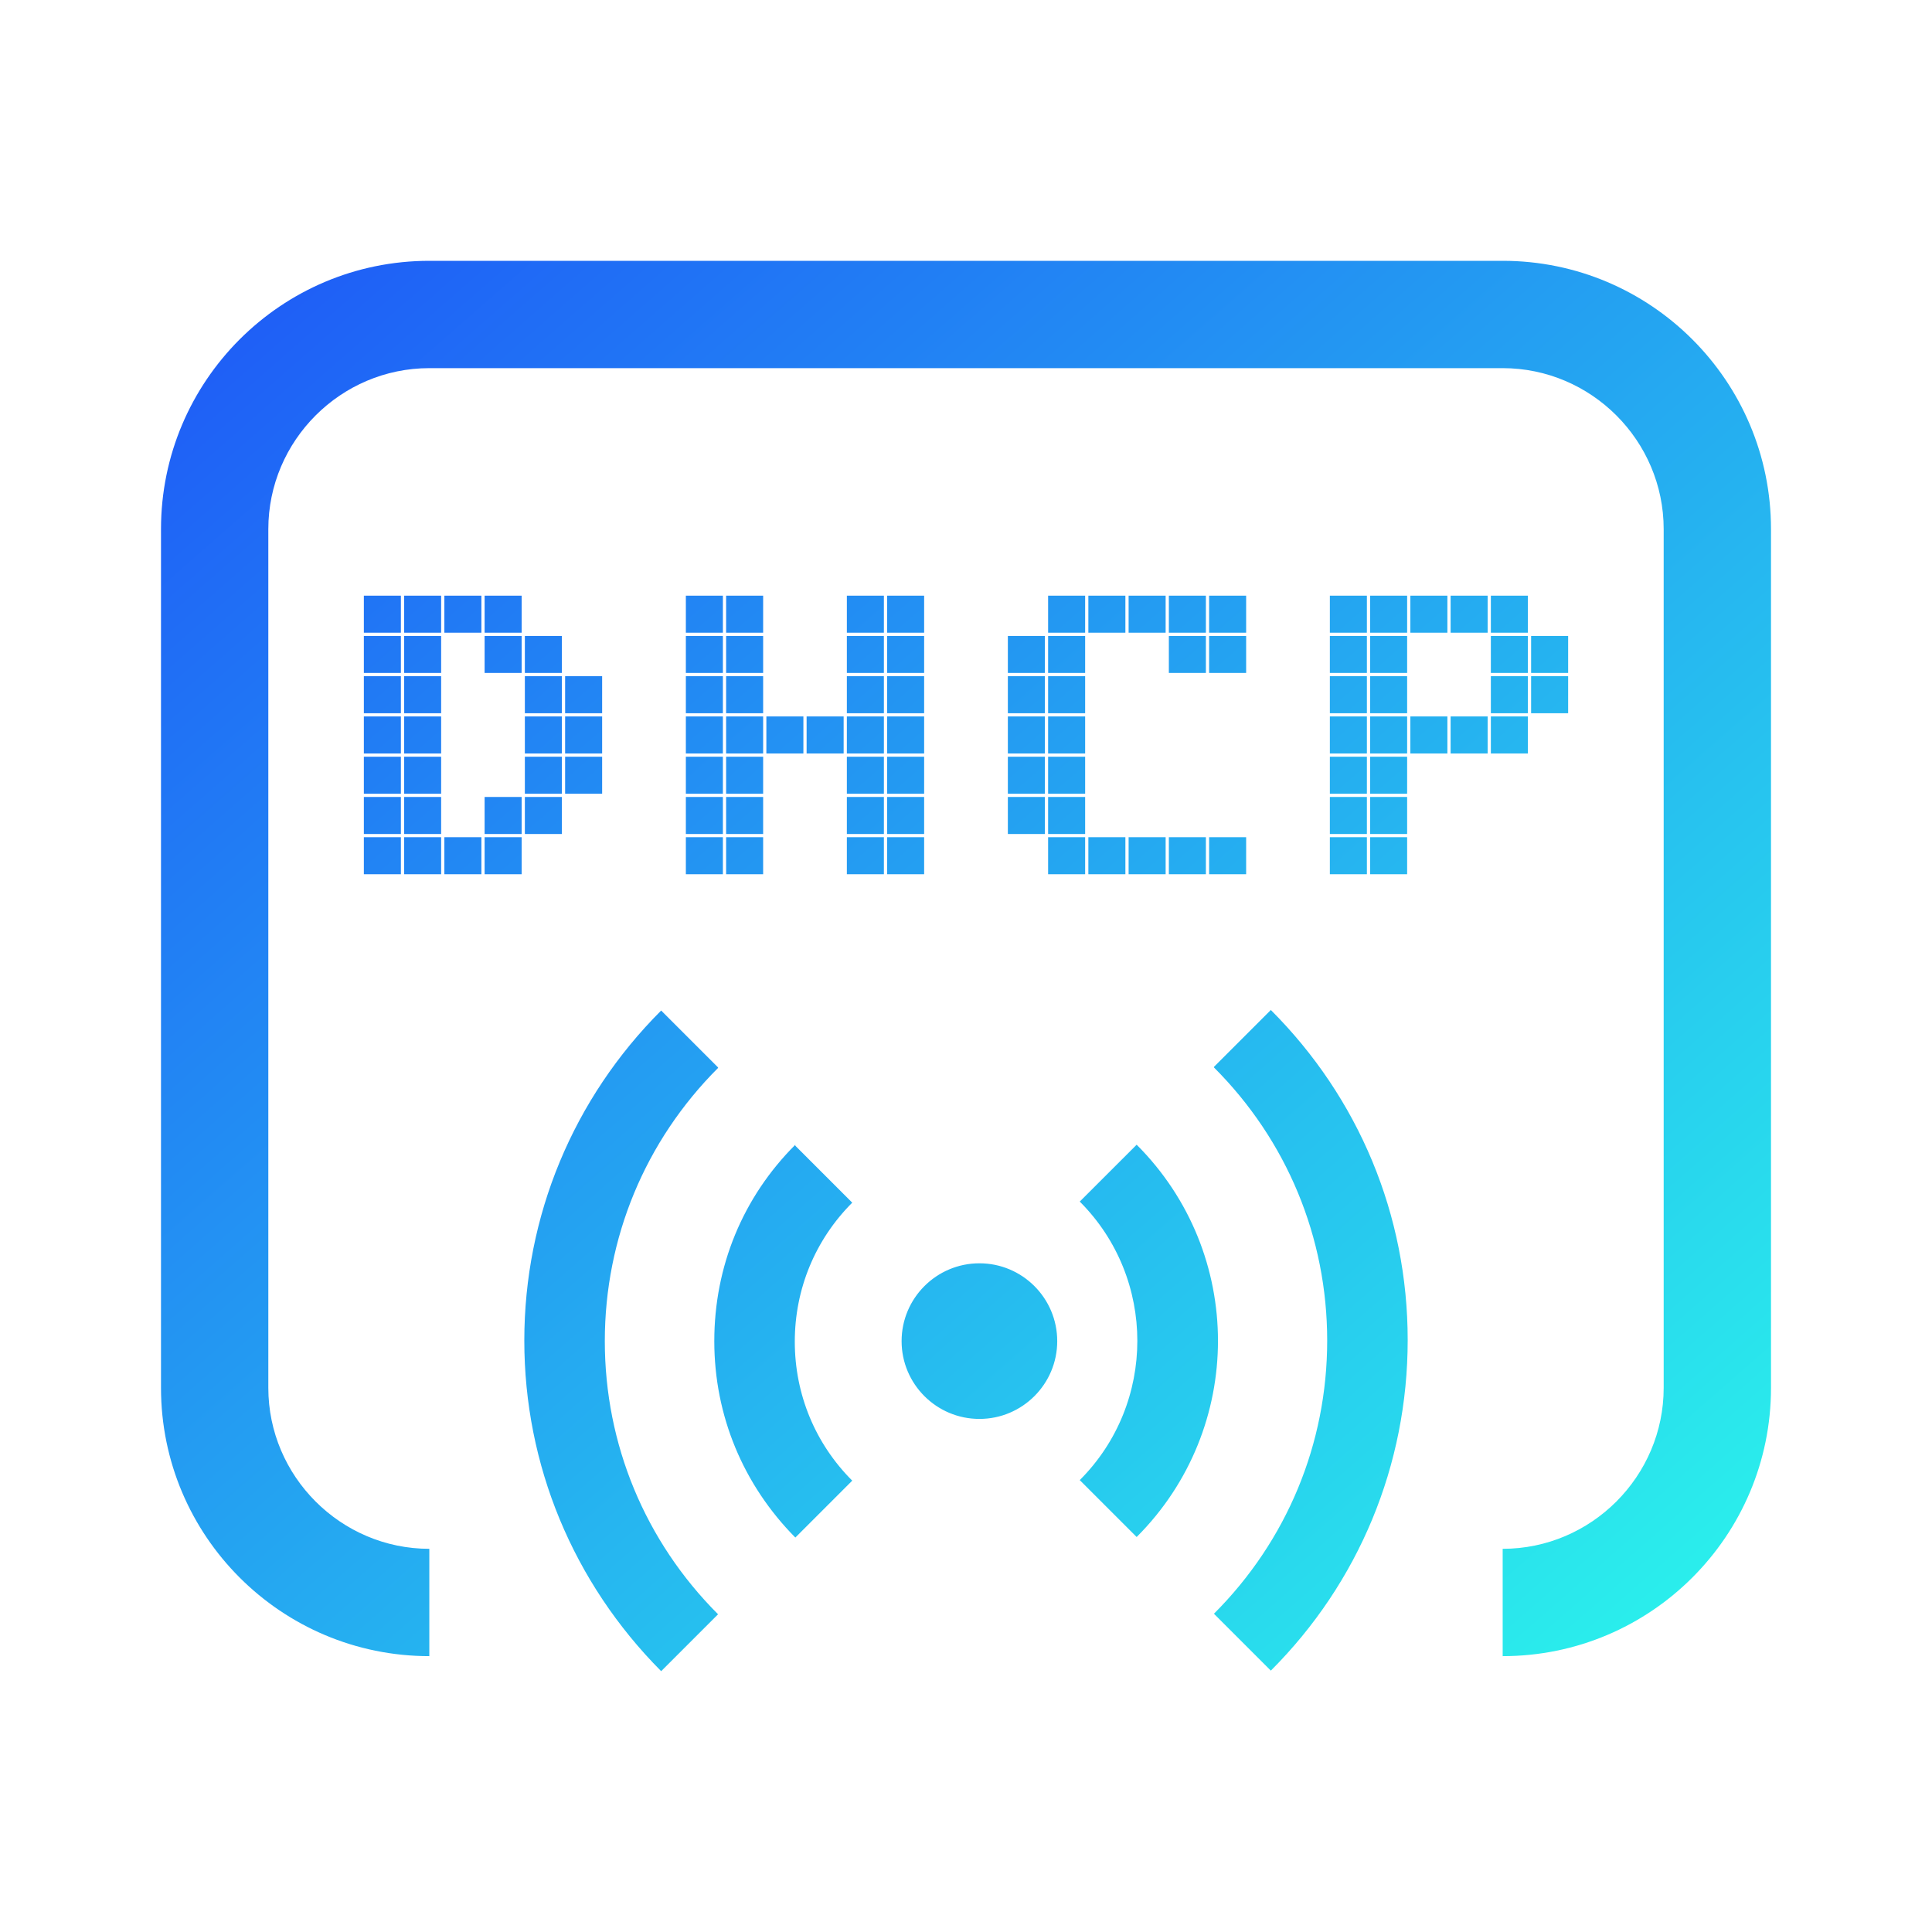 <?xml version="1.0" encoding="UTF-8"?>
<svg xmlns="http://www.w3.org/2000/svg" width="60" height="60" viewBox="0 0 60 60" fill="none">
  <g id="DHCP-Radius 1">
    <path id="Vector" d="M55 16.433V43.1C55 47.7 51.267 51.433 46.667 51.433V48.1C49.417 48.1 51.667 45.85 51.667 43.1V16.433C51.667 13.683 49.417 11.433 46.667 11.433H13.333C10.583 11.433 8.333 13.683 8.333 16.433V43.1C8.333 45.85 10.583 48.1 13.333 48.1V51.433C8.733 51.433 5 47.7 5 43.1V16.433C5 11.833 8.733 8.1 13.333 8.1H46.667C51.267 8.1 55 11.833 55 16.433ZM30.417 39.233C29.083 39.233 28 40.316 28 41.65C28 42.983 29.083 44.066 30.417 44.066C31.75 44.066 32.833 42.983 32.833 41.65C32.833 40.316 31.75 39.233 30.417 39.233ZM35.3 35.55L33.533 37.316C35.917 39.7 35.917 43.583 33.533 45.966L35.3 47.733C38.667 44.366 38.667 38.916 35.3 35.55ZM37.7 33.15C39.967 35.416 41.217 38.433 41.217 41.633C41.217 44.833 39.967 47.85 37.7 50.116L39.467 51.883C42.2 49.15 43.717 45.5 43.717 41.616C43.717 37.733 42.2 34.1 39.467 31.366L37.7 33.133V33.15ZM24.7 35.55C23.067 37.183 22.183 39.333 22.183 41.65C22.183 43.966 23.083 46.116 24.7 47.75L26.467 45.983C25.317 44.833 24.683 43.3 24.683 41.666C24.683 40.033 25.317 38.5 26.467 37.35L24.7 35.583V35.55ZM22.3 33.15L20.533 31.383C17.8 34.116 16.283 37.766 16.283 41.633C16.283 45.5 17.8 49.15 20.533 51.9L22.3 50.133C20.033 47.866 18.783 44.85 18.783 41.65C18.783 38.45 20.033 35.433 22.3 33.166V33.15ZM15.05 25.9H16.2V24.75H15.05V25.9ZM15.05 19.65H16.2V18.5H15.05V19.65ZM17.45 19.75H16.3V20.9H17.45V19.75ZM15.05 20.9H16.2V19.75H15.05V20.9ZM16.3 22.15H17.45V21H16.3V22.15ZM18.7 21H17.55V22.15H18.7V21ZM17.55 23.4H18.7V22.25H17.55V23.4ZM16.3 23.4H17.45V22.25H16.3V23.4ZM17.55 24.65H18.7V23.5H17.55V24.65ZM16.3 24.65H17.45V23.5H16.3V24.65ZM16.3 25.9H17.45V24.75H16.3V25.9ZM12.55 20.9H13.7V19.75H12.55V20.9ZM12.45 23.5H11.3V24.65H12.45V23.5ZM12.45 19.75H11.3V20.9H12.45V19.75ZM11.3 27.15H12.45V26H11.3V27.15ZM12.45 24.75H11.3V25.9H12.45V24.75ZM12.45 18.5H11.3V19.65H12.45V18.5ZM15.05 27.15H16.2V26H15.05V27.15ZM12.45 21H11.3V22.15H12.45V21ZM12.55 27.15H13.7V26H12.55V27.15ZM12.45 22.25H11.3V23.4H12.45V22.25ZM13.8 27.15H14.95V26H13.8V27.15ZM13.8 19.65H14.95V18.5H13.8V19.65ZM12.55 25.9H13.7V24.75H12.55V25.9ZM12.55 19.65H13.7V18.5H12.55V19.65ZM12.55 24.65H13.7V23.5H12.55V24.65ZM12.55 22.15H13.7V21H12.55V22.15ZM12.55 23.4H13.7V22.25H12.55V23.4ZM26.3 24.65H27.45V23.5H26.3V24.65ZM26.3 27.15H27.45V26H26.3V27.15ZM22.45 18.5H21.3V19.65H22.45V18.5ZM26.3 23.4H27.45V22.25H26.3V23.4ZM26.3 25.9H27.45V24.75H26.3V25.9ZM27.55 22.15H28.7V21H27.55V22.15ZM28.7 18.5H27.55V19.65H28.7V18.5ZM24.95 22.25H23.8V23.4H24.95V22.25ZM27.55 20.9H28.7V19.75H27.55V20.9ZM26.3 19.65H27.45V18.5H26.3V19.65ZM26.3 20.9H27.45V19.75H26.3V20.9ZM26.3 22.15H27.45V21H26.3V22.15ZM21.3 23.4H22.45V22.25H21.3V23.4ZM21.3 24.65H22.45V23.5H21.3V24.65ZM21.3 25.9H22.45V24.75H21.3V25.9ZM27.55 23.4H28.7V22.25H27.55V23.4ZM21.3 22.15H22.45V21H21.3V22.15ZM21.3 27.15H22.45V26H21.3V27.15ZM22.55 27.15H23.7V26H22.55V27.15ZM22.55 24.65H23.7V23.5H22.55V24.65ZM22.55 25.9H23.7V24.75H22.55V25.9ZM22.55 23.4H23.7V22.25H22.55V23.4ZM23.7 18.5H22.55V19.65H23.7V18.5ZM22.55 22.15H23.7V21H22.55V22.15ZM22.55 20.9H23.7V19.75H22.55V20.9ZM25.05 22.25V23.4H26.2V22.25H25.05ZM27.55 24.65H28.7V23.5H27.55V24.65ZM27.55 27.15H28.7V26H27.55V27.15ZM21.3 20.9H22.45V19.75H21.3V20.9ZM27.55 25.9H28.7V24.75H27.55V25.9ZM36.2 18.5H35.05V19.65H36.2V18.5ZM35.05 27.15H36.2V26H35.05V27.15ZM34.95 18.5H33.8V19.65H34.95V18.5ZM33.8 27.15H34.95V26H33.8V27.15ZM36.3 20.9H37.45V19.75H36.3V20.9ZM37.55 20.9H38.7V19.75H37.55V20.9ZM37.45 18.5H36.3V19.65H37.45V18.5ZM38.7 18.5H37.55V19.65H38.7V18.5ZM37.55 27.15H38.7V26H37.55V27.15ZM32.55 27.15H33.7V26H32.55V27.15ZM36.3 27.15H37.45V26H36.3V27.15ZM31.3 24.65H32.45V23.5H31.3V24.65ZM31.3 23.4H32.45V22.25H31.3V23.4ZM32.55 25.9H33.7V24.75H32.55V25.9ZM31.3 25.9H32.45V24.75H31.3V25.9ZM31.3 22.15H32.45V21H31.3V22.15ZM32.45 19.75H31.3V20.9H32.45V19.75ZM32.55 24.65H33.7V23.5H32.55V24.65ZM32.55 23.4H33.7V22.25H32.55V23.4ZM33.7 18.5H32.55V19.65H33.7V18.5ZM32.55 20.9H33.7V19.75H32.55V20.9ZM32.55 22.15H33.7V21H32.55V22.15ZM42.55 23.4H43.7V22.25H42.55V23.4ZM45.05 19.65H46.2V18.5H45.05V19.65ZM45.05 23.4H46.2V22.25H45.05V23.4ZM46.3 20.9H47.45V19.75H46.3V20.9ZM43.8 23.4H44.95V22.25H43.8V23.4ZM43.8 19.65H44.95V18.5H43.8V19.65ZM46.3 22.15H47.45V21H46.3V22.15ZM48.7 19.75H47.55V20.9H48.7V19.75ZM47.55 22.15H48.7V21H47.55V22.15ZM47.45 18.5H46.3V19.65H47.45V18.5ZM42.55 27.15H43.7V26H42.55V27.15ZM46.3 23.4H47.45V22.25H46.3V23.4ZM42.45 18.5H41.3V19.65H42.45V18.5ZM41.3 24.65H42.45V23.5H41.3V24.65ZM41.3 23.4H42.45V22.25H41.3V23.4ZM42.55 25.9H43.7V24.75H42.55V25.9ZM41.3 20.9H42.45V19.75H41.3V20.9ZM41.3 25.9H42.45V24.75H41.3V25.9ZM41.3 22.15H42.45V21H41.3V22.15ZM42.55 24.65H43.7V23.5H42.55V24.65ZM42.55 22.15H43.7V21H42.55V22.15ZM42.55 20.9H43.7V19.75H42.55V20.9ZM43.7 18.5H42.55V19.65H43.7V18.5ZM41.3 27.15H42.45V26H41.3V27.15Z" fill="url(#paint0_linear_293_3478)"></path>
  </g>
  <defs>
    <linearGradient id="paint0_linear_293_3478" x1="5" y1="8.1" x2="48.419" y2="57.665" gradientUnits="userSpaceOnUse">
      <stop stop-color="#1E57F7"></stop>
      <stop offset="1" stop-color="#2BF7EB"></stop>
    </linearGradient>
  </defs>
</svg>
